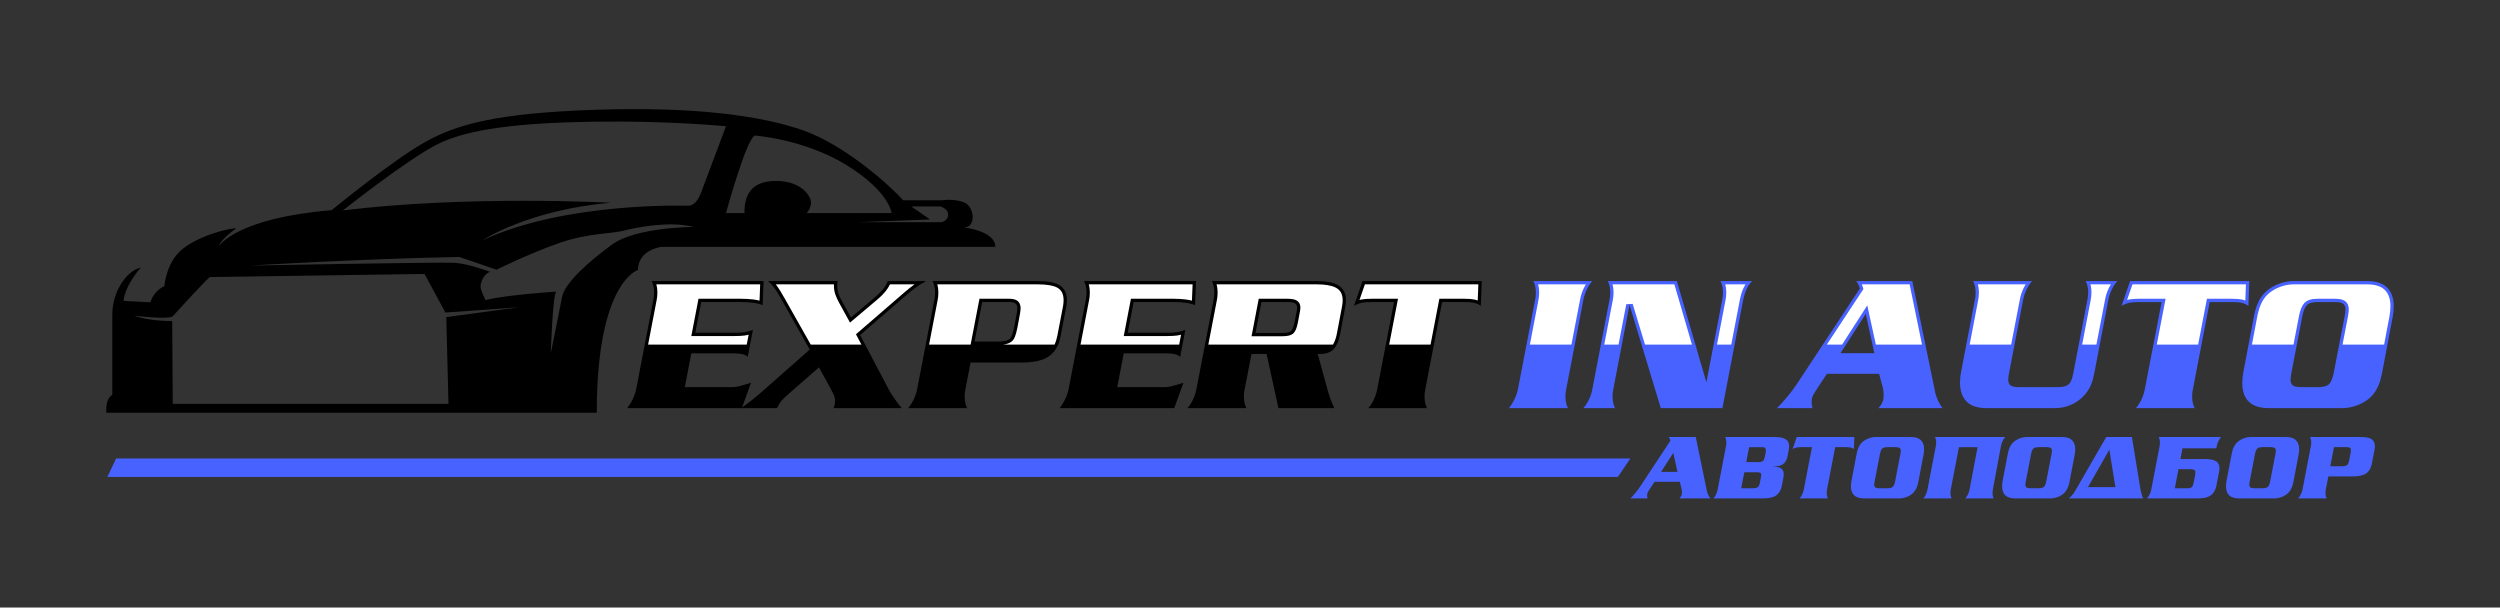 <?xml version="1.0" encoding="UTF-8"?> <!-- Generator: Adobe Illustrator 19.0.1, SVG Export Plug-In . SVG Version: 6.00 Build 0) --> <svg xmlns="http://www.w3.org/2000/svg" xmlns:xlink="http://www.w3.org/1999/xlink" id="Слой_1" x="0px" y="0px" viewBox="0 0 2000 486" style="enable-background:new 0 0 2000 486;" xml:space="preserve"><rect x="0" y="0" width="2000" height="486" fill="#333333" stroke="none"/> <style type="text/css"> .st0{fill:#4762FF;} .st1{fill:#FFFFFF;} </style> <g> <g> <path class="st0" d="M1842.05,391.43l6.634-34.519c0.195-0.834,0.295-1.79,0.295-2.871 c0-1.668-0.321-3.139-0.958-4.415h40.542c3.636,0,6.313,0.44,8.034,1.323 c2.212,1.129,3.317,3.162,3.317,6.104c0,0.932-0.099,1.864-0.295,2.795 l-2.137,11.104c-0.738,3.923-2.507,6.668-5.308,8.236 c-2.261,1.275-5.479,1.912-9.656,1.912h-19.828l-1.99,10.32 c-0.197,0.836-0.296,1.794-0.296,2.874c0,1.671,0.32,3.146,0.959,4.423h-22.777 c0.638-0.784,1.105-1.447,1.4-1.986 C1841.017,395.013,1841.706,393.246,1842.05,391.43z M1864.236,372.992h9.435 c2.212,0,3.686-0.44,4.423-1.321c0.541-0.635,1.033-2.103,1.475-4.401 l0.958-5.135c0.147-0.831,0.221-1.516,0.221-2.055 c0-0.831-0.234-1.43-0.7-1.796c-0.468-0.367-1.291-0.551-2.47-0.551h-10.393 L1864.236,372.992z"></path> <path class="st0" d="M1800.55,349.625h28.453c3.537,0,6.142,0.859,7.813,2.576 c1.67,1.717,2.507,4.097,2.507,7.138c0,1.326-0.147,2.774-0.442,4.343 l-3.981,20.976c-0.394,2.16-0.884,3.927-1.474,5.299 c-0.836,1.964-1.942,3.559-3.317,4.785c-1.376,1.227-3.022,2.196-4.939,2.908 c-1.917,0.711-3.785,1.066-5.602,1.066h-28.453 c-3.537,0-6.143-0.834-7.813-2.501c-1.671-1.668-2.507-4.048-2.507-7.139 c0-1.375,0.147-2.846,0.442-4.418l3.981-20.976 c0.392-2.158,0.884-3.925,1.474-5.299c0.786-1.914,1.88-3.497,3.281-4.747 c1.4-1.251,3.059-2.232,4.975-2.944 C1796.865,349.981,1798.731,349.625,1800.55,349.625z M1803.941,363.47l-4.128,21.401 c-0.246,1.226-0.369,2.183-0.369,2.869c0,1.029,0.295,1.765,0.884,2.207 c0.59,0.441,1.67,0.661,3.244,0.661h6.635c2.063,0,3.476-0.428,4.238-1.286 c0.762-0.858,1.339-2.341,1.733-4.45l4.128-21.401 c0.245-1.225,0.369-2.183,0.369-2.869c0-1.03-0.295-1.764-0.884-2.206 c-0.59-0.441-1.672-0.662-3.244-0.662h-6.635c-2.063,0-3.477,0.43-4.238,1.288 C1804.911,359.879,1804.333,361.362,1803.941,363.47z"></path> <path class="st0" d="M1773.106,369.154c-1.771-1.275-4.745-1.912-8.922-1.912h-19.828 l1.643-8.582h27.075l0.333-1.739c0.124-0.836,0.394-1.794,0.809-2.874 c0.642-1.671,1.528-3.146,2.658-4.423h-49.852 c0.336,0.784,0.55,1.447,0.637,1.986c0.372,1.717,0.381,3.484,0.028,5.3 l-0.336,1.749l-6.294,32.77c-0.125,0.834-0.393,1.79-0.808,2.871 c-0.641,1.668-1.527,3.139-2.655,4.415h40.542c3.636,0,6.482-0.44,8.542-1.323 c2.646-1.128,4.532-3.162,5.663-6.104c0.358-0.932,0.617-1.864,0.779-2.795 l2.129-11.104C1776.019,373.467,1775.304,370.723,1773.106,369.154z M1755.922,381.072 l-1.015,5.135c-0.172,0.831-0.361,1.516-0.569,2.055 c-0.319,0.831-0.783,1.43-1.39,1.796c-0.609,0.367-1.502,0.551-2.682,0.551 h-10.393l2.914-15.259h9.435c2.212,0,3.516,0.44,3.915,1.321 C1756.436,377.306,1756.363,378.774,1755.922,381.072z"></path> <path class="st0" d="M1712.319,391.283l-6.781-41.658h-20.566l-23.366,40.541 c-1.228,2.192-2.162,3.728-2.801,4.605c-1.179,1.606-2.432,2.922-3.76,3.945 h7.403h5.055h24.103h14.718h8.207C1713.548,396.557,1712.811,394.08,1712.319,391.283z M1670.388,389.681l17.094-29.943l4.822,29.943H1670.388z"></path> <path class="st0" d="M1621.433,349.625h28.453c3.537,0,6.142,0.859,7.813,2.576 c1.67,1.717,2.507,4.097,2.507,7.138c0,1.326-0.147,2.774-0.442,4.343 l-3.98,20.976c-0.394,2.16-0.884,3.927-1.474,5.299 c-0.836,1.964-1.942,3.559-3.317,4.785c-1.376,1.227-3.022,2.196-4.939,2.908 c-1.917,0.711-3.785,1.066-5.602,1.066h-28.453 c-3.537,0-6.143-0.834-7.813-2.501c-1.671-1.668-2.506-4.048-2.506-7.139 c0-1.375,0.147-2.846,0.442-4.418l3.98-20.976 c0.393-2.158,0.884-3.925,1.474-5.299c0.786-1.914,1.88-3.497,3.28-4.747 c1.4-1.251,3.059-2.232,4.975-2.944 C1617.748,349.981,1619.614,349.625,1621.433,349.625z M1624.823,363.47l-4.128,21.401 c-0.246,1.226-0.368,2.183-0.368,2.869c0,1.029,0.295,1.765,0.884,2.207 c0.59,0.441,1.67,0.661,3.244,0.661h6.635c2.063,0,3.476-0.428,4.238-1.286 c0.762-0.858,1.339-2.341,1.733-4.45l4.128-21.401 c0.245-1.225,0.368-2.183,0.368-2.869c0-1.03-0.295-1.764-0.884-2.206 c-0.59-0.441-1.672-0.662-3.244-0.662h-6.635c-2.064,0-3.477,0.43-4.238,1.288 C1625.794,359.879,1625.216,361.362,1624.823,363.47z"></path> <path class="st0" d="M1591.024,349.625h-7.442h-35.606 c0.637,1.276,0.958,2.747,0.958,4.415c0,1.081-0.099,2.037-0.295,2.871 l-6.634,34.519c-0.492,2.552-1.377,4.688-2.654,6.403 c-0.197,0.247-0.468,0.541-0.811,0.884h22.777 c-0.639-1.277-0.959-2.752-0.959-4.423c0-1.08,0.099-2.039,0.296-2.874 l6.486-33.687h13.563h1.327c0.007,0,0.013,0.001,0.02,0.001l-6.362,33.686 c-0.119,0.836-0.383,1.794-0.791,2.874c-0.632,1.671-1.509,3.146-2.631,4.423 h22.777c-0.213-0.343-0.373-0.637-0.477-0.884 c-0.628-1.716-0.706-3.851-0.233-6.403L1600.75,356.911 c0.12-0.834,0.382-1.79,0.79-2.871c0.63-1.668,1.507-3.139,2.627-4.415 H1591.024z"></path> <path class="st0" d="M1500.506,349.625h28.453c3.537,0,6.142,0.859,7.813,2.576 c1.67,1.717,2.507,4.097,2.507,7.138c0,1.326-0.147,2.774-0.442,4.343 l-3.981,20.976c-0.394,2.16-0.884,3.927-1.474,5.299 c-0.836,1.964-1.942,3.559-3.317,4.785c-1.376,1.227-3.022,2.196-4.939,2.908 c-1.917,0.711-3.785,1.066-5.602,1.066h-28.453 c-3.537,0-6.143-0.834-7.813-2.501c-1.671-1.668-2.507-4.048-2.507-7.139 c0-1.375,0.147-2.846,0.442-4.418l3.981-20.976 c0.392-2.158,0.884-3.925,1.474-5.299c0.786-1.914,1.88-3.497,3.28-4.747 c1.4-1.251,3.059-2.232,4.975-2.944 C1496.822,349.981,1498.688,349.625,1500.506,349.625z M1503.897,363.47l-4.128,21.401 c-0.246,1.226-0.369,2.183-0.369,2.869c0,1.029,0.295,1.765,0.884,2.207 c0.59,0.441,1.67,0.661,3.244,0.661h6.635c2.064,0,3.476-0.428,4.238-1.286 c0.762-0.858,1.339-2.341,1.733-4.45l4.128-21.401 c0.245-1.225,0.369-2.183,0.369-2.869c0-1.03-0.295-1.764-0.884-2.206 c-0.59-0.441-1.672-0.662-3.244-0.662h-6.635c-2.063,0-3.477,0.43-4.238,1.288 C1504.867,359.879,1504.29,361.362,1503.897,363.47z"></path> <path class="st0" d="M1443.086,391.432l6.486-33.699h-8.624c-1.474,0-2.703,0.087-3.686,0.258 c-0.984,0.173-2.04,0.578-3.169,1.217l3.316-9.582h46.07l-0.369,9.582 c-0.835-0.59-1.708-0.983-2.616-1.18c-0.91-0.195-2.126-0.295-3.649-0.295 h-8.698l-6.486,33.699c-0.197,0.835-0.295,1.791-0.295,2.871 c0,1.668,0.319,3.139,0.958,4.414h-22.703c0.59-0.638,1.032-1.226,1.327-1.765 C1441.98,395.284,1442.692,393.444,1443.086,391.432z"></path> <path class="st0" d="M1374.167,391.43l6.634-34.519 c0.196-0.834,0.295-1.79,0.295-2.871c0-1.668-0.32-3.139-0.958-4.415h39.804 c3.538,0,6.192,0.465,7.961,1.396c2.26,1.176,3.391,3.184,3.391,6.025 c0,0.931-0.099,1.861-0.295,2.792l-0.885,4.85 c-0.688,3.577-2.237,5.977-4.644,7.202c-1.818,0.931-4.743,1.396-8.772,1.396 c3.391,0,5.823,0.32,7.298,0.958c2.014,0.884,3.022,2.579,3.022,5.086 c0,0.737-0.074,1.548-0.221,2.433l-1.327,6.781 c-0.737,3.883-2.506,6.634-5.307,8.256c-2.261,1.279-5.48,1.916-9.656,1.916 h-39.804c0.638-0.736,1.105-1.374,1.4-1.914 C1373.135,395.135,1373.823,393.344,1374.167,391.43z M1392.963,390.608h9.214 c1.67,0,2.899-0.221,3.686-0.663c0.983-0.59,1.621-1.645,1.917-3.169 l0.958-4.865c0.147-0.738,0.221-1.375,0.221-1.917 c0-0.884-0.271-1.474-0.811-1.769c-0.542-0.295-1.548-0.442-3.022-0.442h-9.656 L1392.963,390.608z M1397.018,369.675h10.172c1.622,0,2.776-0.415,3.465-1.245 c0.54-0.634,0.983-1.807,1.327-3.516l0.369-1.905 c0.098-0.635,0.184-1.184,0.258-1.648c0.074-0.464,0.111-0.819,0.111-1.063 c0-0.83-0.197-1.464-0.59-1.904c-0.394-0.44-1.105-0.66-2.137-0.66h-10.688 L1397.018,369.675z"></path> <path class="st0" d="M1334.953,349.625h21.671l8.919,43.35 c0.54,2.062,1.449,3.975,2.727,5.742h-24.767 c0.982-0.982,1.621-2.088,1.916-3.316c0.098-0.786,0.148-1.351,0.148-1.696 c0-1.179-0.21-2.518-0.628-4.017c-0.42-1.498-0.801-2.911-1.145-4.238h-20.161 l-4.41,6.688c-0.482,0.838-0.772,1.332-0.869,1.479 c-0.29,0.542-0.471,1.022-0.542,1.441c-0.072,0.42-0.108,0.85-0.108,1.294 c0,0.691,0.122,1.478,0.369,2.365h-13.784c1.277-1.179,2.628-2.653,4.053-4.423 c1.277-1.524,2.481-3.121,3.612-4.792l24.4-37.002 C1336.01,351.302,1335.543,350.344,1334.953,349.625z M1341.956,377.488l-3.319-15.194 l-9.769,15.215L1341.956,377.488z"></path> </g> <polygon class="st0" points="1294.285,381.557 85.903,381.557 92.879,366.785 1304.29,366.785 "></polygon> <g> <path class="st0" d="M1834.733,224.851h58.903c7.325,0,12.716,1.779,16.176,5.334 C1913.269,233.74,1915,238.666,1915,244.963c0,2.744-0.305,5.742-0.915,8.992 l-8.24,43.424c-0.816,4.471-1.831,8.129-3.052,10.971 c-1.731,4.065-4.021,7.368-6.868,9.907c-2.849,2.54-6.257,4.545-10.224,6.018 c-3.968,1.474-7.835,2.208-11.597,2.208h-58.904 c-7.324,0-12.718-1.726-16.175-5.179c-3.46-3.453-5.189-8.381-5.189-14.781 c0-2.845,0.305-5.892,0.916-9.144l8.24-43.424 c0.812-4.468,1.83-8.126,3.052-10.97c1.626-3.963,3.891-7.239,6.79-9.829 c2.9-2.589,6.333-4.621,10.301-6.094 C1827.103,225.588,1830.967,224.851,1834.733,224.851z M1841.752,253.514l-8.546,44.306 c-0.51,2.539-0.763,4.518-0.763,5.94c0,2.131,0.61,3.655,1.831,4.568 c1.22,0.913,3.457,1.369,6.714,1.369h13.734c4.274,0,7.197-0.887,8.775-2.663 c1.576-1.776,2.771-4.847,3.585-9.213l8.546-44.306 c0.507-2.537,0.763-4.519,0.763-5.94c0-2.132-0.61-3.653-1.831-4.566 c-1.221-0.913-3.46-1.371-6.714-1.371h-13.734c-4.273,0-7.198,0.89-8.774,2.666 C1843.76,246.079,1842.565,249.15,1841.752,253.514z"></path> <path class="st0" d="M1715.859,311.402l13.428-69.765h-17.854 c-3.052,0-5.596,0.179-7.629,0.534c-2.036,0.358-4.223,1.197-6.562,2.518 l6.867-19.838h95.375l-0.764,19.838c-1.731-1.221-3.536-2.034-5.417-2.441 c-1.884-0.405-4.402-0.611-7.554-0.611h-18.007l-13.428,69.765 c-0.408,1.726-0.61,3.708-0.61,5.942c0,3.453,0.66,6.5,1.984,9.139h-47.001 c1.221-1.321,2.136-2.54,2.747-3.655 C1713.569,319.375,1715.043,315.567,1715.859,311.402z"></path> <path class="st0" d="M1568.905,297.379l10.988-57.444 c0.405-1.726,0.61-3.705,0.61-5.942c0-3.453-0.663-6.5-1.984-9.142h47.154 c-1.732,1.932-3.232,4.242-4.502,6.931c-1.273,2.692-2.162,5.408-2.67,8.15 l-11.139,57.883c-0.511,2.54-0.764,4.519-0.764,5.94 c0,2.134,0.611,3.658,1.831,4.571c1.221,0.916,3.458,1.371,6.714,1.371h31.436 c4.273,0,7.272-0.966,9.003-2.899c1.321-1.423,2.389-4.425,3.204-9.004 l11.14-57.988c0.405-1.912,0.61-3.977,0.61-6.192 c0-3.224-0.662-6.145-1.984-8.763h25.332c-1.731,1.915-3.233,4.206-4.506,6.874 c-1.273,2.668-2.163,5.362-2.671,8.081l-11.049,57.518 c-0.916,4.783-1.934,8.448-3.05,10.992c-1.628,3.665-3.968,6.922-7.018,9.771 c-3.049,2.849-6.431,4.962-10.14,6.335c-3.711,1.373-7.499,2.06-11.361,2.06 h-54.751c-7.32,0-12.708-1.776-16.166-5.332 c-3.458-3.555-5.184-8.584-5.184-15.086 C1567.99,303.323,1568.295,300.426,1568.905,297.379z"></path> <path class="st0" d="M1484.978,224.851h44.864l18.465,89.746 c1.118,4.268,2.999,8.228,5.646,11.886h-51.274 c2.034-2.034,3.358-4.323,3.968-6.867c0.202-1.626,0.305-2.797,0.305-3.51 c0-2.441-0.434-5.212-1.299-8.317c-0.868-3.102-1.657-6.028-2.37-8.774h-41.739 l-9.13,13.846c-0.998,1.736-1.597,2.756-1.798,3.062 c-0.601,1.123-0.975,2.117-1.123,2.985c-0.15,0.868-0.225,1.759-0.225,2.678 c0,1.431,0.253,3.061,0.764,4.897h-28.536c2.645-2.441,5.441-5.493,8.39-9.156 c2.645-3.154,5.137-6.461,7.478-9.921l50.513-76.603 C1487.164,228.323,1486.198,226.339,1484.978,224.851z M1499.475,282.534l-6.872-31.455 l-20.225,31.5L1499.475,282.534z"></path> </g> <g> <path class="st0" d="M1874.038,275.667l-4.366,22.636 c-0.913,4.89-2.288,8.318-4.206,10.479c-2.121,2.387-5.634,3.547-10.743,3.547 h-13.734c-3.931,0-6.565-0.602-8.291-1.893c-1.317-0.986-2.887-2.943-2.887-6.677 c0-1.617,0.266-3.729,0.811-6.438l4.176-21.655h-33.247l-4.212,22.198 c-0.578,3.076-0.871,5.989-0.871,8.658c0,5.727,1.445,9.953,4.417,12.918 c2.929,2.926,7.745,4.409,14.314,4.409h58.904c3.436,0,7.03-0.687,10.68-2.043 c3.641-1.352,6.8-3.208,9.389-5.515c2.543-2.268,4.628-5.287,6.201-8.981 c1.134-2.64,2.103-6.14,2.885-10.423l4.027-21.221H1874.038z"></path> <path class="st0" d="M1718.442,311.908c-0.846,4.316-2.375,8.331-4.55,11.942h37.996 c-0.544-2.017-0.818-4.193-0.818-6.507c0-2.409,0.224-4.593,0.668-6.491 l6.772-35.185h-33.093L1718.442,311.908z"></path> <path class="st0" d="M1661.378,298.255c-0.926,5.205-2.154,8.488-3.834,10.298 c-2.244,2.506-5.932,3.776-10.965,3.776h-31.436 c-3.932,0-6.567-0.603-8.291-1.896c-1.317-0.985-2.887-2.944-2.887-6.679 c0-1.618,0.266-3.731,0.811-6.437l4.167-21.651h-33.204l-4.252,22.229 c-0.573,2.863-0.864,5.612-0.864,8.17c0,5.846,1.452,10.18,4.438,13.251 c2.926,3.009,7.73,4.534,14.278,4.534h54.751c3.532,0,7.047-0.638,10.448-1.896 c3.363-1.245,6.478-3.193,9.257-5.79c2.776-2.594,4.933-5.594,6.404-8.905 c1.033-2.357,2.001-5.867,2.875-10.431l4.065-21.161h-11.421L1661.378,298.255z"></path> <path class="st0" d="M1502.744,285.161l-35.189,0.059l6.133-9.553h-12.242l-21.902,33.214 c-2.382,3.521-4.953,6.932-7.607,10.097c-1.411,1.752-2.799,3.379-4.155,4.872 h19.014c-0.106-0.793-0.159-1.549-0.159-2.265c0-1.065,0.088-2.116,0.261-3.118 c0.197-1.158,0.654-2.397,1.397-3.786l0.056-0.104l0.065-0.099 c0.077-0.118,0.399-0.64,1.717-2.93l0.04-0.069l9.954-15.096h45.192 l0.512,1.971c0.72,2.772,1.513,5.708,2.358,8.729 c0.926,3.322,1.396,6.358,1.396,9.024c0,0.832-0.104,2.051-0.325,3.834 l-0.019,0.146l-0.034,0.143c-0.302,1.258-0.751,2.466-1.345,3.621h41.318 c-1.491-2.723-2.636-5.597-3.419-8.586l-0.017-0.068l-8.133-39.529h-36.94 L1502.744,285.161z"></path> </g> <g> <path class="st1" d="M1912.366,244.963c0,2.571-0.29,5.432-0.869,8.503l-4.212,22.201 h-33.249l4.177-21.657c0.544-2.72,0.816-4.826,0.816-6.432 c0-3.001-0.974-5.248-2.887-6.678c-1.738-1.29-4.37-1.895-8.292-1.895h-13.733 c-5.116,0-8.626,1.158-10.75,3.554c-1.913,2.159-3.291,5.581-4.203,10.469 l-4.361,22.64h-33.249l4.028-21.218c0.772-4.273,1.746-7.775,2.878-10.425 c1.483-3.607,3.536-6.59,6.125-8.907c2.641-2.352,5.827-4.238,9.468-5.59 c3.651-1.36,7.248-2.045,10.679-2.045h58.908c6.546,0,11.355,1.527,14.286,4.537 C1910.918,235.091,1912.366,239.33,1912.366,244.963z"></path> <path class="st1" d="M1785.749,239.004c3.363,0,6.014,0.219,8.112,0.671 c0.807,0.175,1.605,0.414,2.39,0.715l0.496-12.907h-90.765l-4.318,12.477 c0.571-0.158,1.133-0.286,1.686-0.383c2.179-0.381,4.898-0.574,8.083-0.574 h21.042l-7.057,36.662h33.093l7.057-36.662H1785.749z"></path> <path class="st1" d="M1687.002,230.592c0.519-1.089,1.079-2.126,1.676-3.109h-16.308 c0.531,1.934,0.799,3.984,0.799,6.13c0,2.382-0.224,4.649-0.657,6.689 l-6.794,35.364h11.421l6.981-36.345 C1684.669,236.388,1685.638,233.45,1687.002,230.592z"></path> <path class="st1" d="M1615.912,239.453c0.547-2.953,1.516-5.913,2.878-8.795 c0.526-1.113,1.094-2.172,1.698-3.174h-38.174 c0.546,2.021,0.821,4.198,0.821,6.509c0,2.397-0.225,4.58-0.667,6.488 l-6.731,35.186h33.204L1615.912,239.453z"></path> <path class="st1" d="M1537.614,275.668h-36.944l-6.853-31.354l-20.13,31.354h-12.241 l29.3-44.429l-0.342-1.167c-0.263-0.913-0.562-1.781-0.895-2.589h38.19 L1537.614,275.668z"></path> </g> <g> <path class="st0" d="M1273.868,311.375l13.734-71.569c0.405-1.712,0.61-3.675,0.61-5.892 c0-3.424-0.663-6.445-1.984-9.063h55.239l23.65,81.012l12.675-66.057 c0.404-1.712,0.606-3.675,0.606-5.892c0-3.424-0.662-6.445-1.984-9.063h25.331 c-1.933,2.015-3.459,4.256-4.578,6.721c-1.121,2.468-1.984,5.212-2.594,8.234 L1377.941,326.483h-49.302l-25.033-82.621l-12.957,67.514 c-0.405,1.731-0.605,3.715-0.605,5.952c0,3.46,0.66,6.512,1.984,9.156h-25.332 c1.321-1.526,2.29-2.847,2.9-3.968 C1271.731,319.058,1273.155,315.343,1273.868,311.375z"></path> <path class="st0" d="M1214.354,311.397l13.734-71.462 c0.405-1.726,0.611-3.705,0.611-5.942c0-3.453-0.663-6.5-1.984-9.142h47.153 c-1.731,1.932-3.231,4.242-4.501,6.934c-1.273,2.692-2.162,5.408-2.67,8.15 l-13.734,71.462c-0.407,1.728-0.61,3.71-0.61,5.944 c0,3.452,0.661,6.5,1.984,9.142h-47.154c1.321-1.726,2.29-3.148,2.9-4.265 C1212.218,318.559,1213.641,314.954,1214.354,311.397z"></path> </g> <g> <polygon class="st0" points="1367.703,306.359 1362.59,306.601 1353.56,275.667 1315.993,275.667 1330.592,323.85 1375.765,323.85 1385.012,275.667 1373.592,275.667 "></polygon> <path class="st0" d="M1276.459,311.841c-0.765,4.257-2.309,8.294-4.588,11.999 c-0.002,0.003-0.004,0.007-0.006,0.011h16.366 c-0.545-2.022-0.82-4.204-0.82-6.524c0-2.413,0.223-4.599,0.661-6.498 l6.748-35.162h-11.42L1276.459,311.841z"></path> <path class="st0" d="M1216.936,311.914c-0.767,3.827-2.308,7.74-4.543,11.565 c-0.067,0.121-0.136,0.245-0.209,0.371h38.354 c-0.544-2.019-0.819-4.196-0.819-6.509c0-2.405,0.224-4.589,0.668-6.493 l6.761-35.182h-33.247L1216.936,311.914z"></path> </g> <g> <path class="st1" d="M1394.771,230.485c0.469-1.033,1.005-2.035,1.606-3.001H1380.219 c0.54,1.997,0.812,4.147,0.812,6.431c0,2.384-0.223,4.55-0.663,6.44 l-6.776,35.313h11.42l6.982-36.382 C1392.642,236.076,1393.576,233.115,1394.771,230.485z"></path> <path class="st1" d="M1353.561,275.668h-37.567l-9.872-32.574l-5.098,0.272l-6.204,32.301 h-11.417l6.774-35.311c0.439-1.896,0.667-4.063,0.667-6.441 c0-2.282-0.272-4.432-0.816-6.432h49.466L1353.561,275.668z"></path> <path class="st1" d="M1266.986,230.661c0.526-1.114,1.093-2.174,1.699-3.178h-38.175 c0.546,2.021,0.821,4.198,0.821,6.509c0,2.396-0.224,4.579-0.668,6.489 l-6.762,35.185h33.247l6.959-36.212 C1264.655,236.502,1265.623,233.542,1266.986,230.661z"></path> </g> <g> <path d="M1101.785,311.402l13.428-69.765h-17.854c-3.052,0-5.596,0.179-7.629,0.534 c-2.036,0.358-4.223,1.197-6.562,2.518l6.867-19.838h95.375l-0.764,19.838 c-1.731-1.221-3.536-2.034-5.417-2.441c-1.884-0.405-4.402-0.611-7.554-0.611 h-18.007l-13.428,69.765c-0.408,1.726-0.61,3.708-0.61,5.942 c0,3.453,0.66,6.5,1.984,9.139h-47.001c1.221-1.321,2.136-2.54,2.747-3.655 C1099.495,319.375,1100.969,315.567,1101.785,311.402z"></path> <path d="M1013.279,283.144h-12.056l-5.494,28.231 c-0.407,1.731-0.61,3.715-0.61,5.952c0,3.46,0.661,6.512,1.984,9.156h-47.154 c1.729-1.929,3.229-4.239,4.502-6.931c1.271-2.692,2.159-5.41,2.67-8.154 l13.734-71.462c0.405-1.726,0.61-3.705,0.61-5.942 c0-3.453-0.663-6.5-1.984-9.142h83.777c7.325,0,12.818,0.963,16.481,2.885 c4.678,2.429,7.019,6.578,7.019,12.446c0,1.924-0.205,3.848-0.61,5.77 l-4.12,21.707c-1.018,5.162-2.723,9.034-5.112,11.614 c-2.392,2.58-5.928,3.87-10.606,3.87h-2.136l8.087,29.452 c1.424,4.986,3.153,9.614,5.189,13.886h-44.712L1013.279,283.144z M1004.428,266.358 h21.669c3.458,0,5.747-0.555,6.867-1.667c1.118-1.111,2.034-3.488,2.747-7.129 l1.22-6.521c0.508-2.325,0.764-3.994,0.764-5.005 c0-1.616-0.587-2.754-1.755-3.412c-1.171-0.658-3.231-0.987-6.18-0.987h-20.601 L1004.428,266.358z"></path> <path d="M854.88,311.397l13.733-71.462c0.405-1.726,0.611-3.705,0.611-5.942 c0-3.453-0.663-6.5-1.984-9.142h89.576l-0.764,19.228 c-2.341-0.916-4.959-1.55-7.858-1.908c-2.9-0.355-6.08-0.534-9.538-0.534 h-31.741l-4.73,24.569h31.13c3.255,0,5.898-0.126,7.935-0.381 c2.034-0.253,4.373-0.89,7.02-1.908l-4.12,21.517 c-1.323-1.118-2.9-1.855-4.731-2.213c-1.83-0.355-3.967-0.534-6.409-0.534 h-34.029l-5.188,27.01h37.692c1.831,0,3.533-0.177,5.112-0.534 c1.576-0.355,4.96-1.347,10.148-2.976l-7.325,20.296h-91.712 c1.321-1.726,2.29-3.148,2.9-4.265 C852.743,318.559,854.167,314.954,854.88,311.397z"></path> <path d="M733.717,311.397l13.735-71.462c0.404-1.726,0.61-3.705,0.61-5.942 c0-3.453-0.663-6.5-1.985-9.142h83.93c7.527,0,13.072,0.913,16.633,2.74 c4.578,2.337,6.868,6.548,6.868,12.637c0,1.929-0.206,3.858-0.61,5.784 l-4.425,22.99c-1.527,8.121-5.188,13.803-10.988,17.05 c-4.681,2.64-11.344,3.958-19.991,3.958h-41.05l-4.12,21.364 c-0.406,1.731-0.61,3.715-0.61,5.952c0,3.46,0.662,6.512,1.985,9.156h-47.154 c1.321-1.624,2.289-2.995,2.899-4.113 C731.581,318.815,733.004,315.157,733.717,311.397z M779.649,273.225h19.533 c4.578,0,7.63-0.911,9.156-2.732c1.119-1.316,2.137-4.354,3.052-9.113 l1.983-10.63c0.305-1.722,0.458-3.138,0.458-4.254 c0-1.721-0.483-2.961-1.448-3.72c-0.968-0.758-2.672-1.14-5.113-1.14h-21.516 L779.649,273.225z"></path> <path d="M721.358,326.483h-54.478l0.916-2.742c0.203-1.218,0.306-2.082,0.306-2.589 c0-1.726-0.332-3.376-0.99-4.95c-0.658-1.574-1.545-3.376-2.659-5.408 l-9.273-16.91l-25.334,22.125c-2.241,2.024-3.822,3.593-4.738,4.707 c-1.426,1.722-2.546,3.643-3.36,5.768h-28.88 c5.188-3.56,10.224-7.477,15.108-11.75l39.828-35.098l-22.432-39.719 c-2.341-4.259-4.375-7.556-6.104-9.89c-1.324-1.827-2.952-3.55-4.883-5.174 h55.699c-0.205,0.911-0.305,2.177-0.305,3.796c0,2.125,0.329,4.149,0.992,6.071 c0.661,1.924,1.603,3.999,2.823,6.223l7.17,13.055l20.019-16.905 c2.237-1.912,4.142-3.851,5.718-5.815c1.576-1.965,2.821-4.106,3.736-6.424 h30.654c-4.986,2.609-10.174,6.271-15.565,10.987l-37.234,32.199l22.89,43.491 c1.221,2.441,3.255,5.596,6.104,9.461 C718.001,322.312,719.424,324.144,721.358,326.483z"></path> <path d="M508.939,311.397l13.734-71.462c0.405-1.726,0.611-3.705,0.611-5.942 c0-3.453-0.663-6.5-1.984-9.142h89.576l-0.763,19.228 c-2.342-0.916-4.96-1.55-7.859-1.908c-2.899-0.355-6.08-0.534-9.537-0.534 h-31.741l-4.731,24.569h31.13c3.255,0,5.899-0.126,7.935-0.381 c2.034-0.253,4.373-0.89,7.02-1.908l-4.12,21.517 c-1.324-1.118-2.9-1.855-4.731-2.213c-1.831-0.355-3.968-0.534-6.409-0.534 h-34.03l-5.188,27.01h37.692c1.831,0,3.534-0.177,5.112-0.534 c1.576-0.355,4.96-1.347,10.148-2.976l-7.325,20.296h-91.712 c1.321-1.726,2.289-3.148,2.9-4.265 C506.802,318.559,508.226,314.954,508.939,311.397z"></path> </g> <g> <path d="M1104.369,311.908c-0.846,4.316-2.375,8.331-4.55,11.942h37.997 c-0.544-2.017-0.818-4.193-0.818-6.507c0-2.409,0.225-4.593,0.668-6.491 l6.772-35.185h-33.093L1104.369,311.908z"></path> <path d="M959.71,311.879c-0.55,2.958-1.519,5.918-2.879,8.798 c-0.526,1.113-1.093,2.172-1.698,3.173h38.174 c-0.546-2.023-0.821-4.204-0.821-6.524c0-2.408,0.224-4.595,0.668-6.503 l5.898-30.312h16.345l9.461,43.339h38.537c-1.387-3.325-2.615-6.856-3.672-10.557 l-9.001-32.782h5.589c3.949,0,6.787-0.99,8.674-3.026 c0.492-0.532,0.951-1.141,1.38-1.819h-99.697L959.71,311.879z"></path> <path d="M857.461,311.914c-0.767,3.827-2.308,7.74-4.543,11.565 c-0.067,0.121-0.136,0.245-0.209,0.371h84.862l4.906-13.593 c-2.493,0.749-4.243,1.235-5.299,1.473c-1.755,0.398-3.67,0.599-5.694,0.599 h-40.878l6.199-32.275h36.204c2.595,0,4.921,0.196,6.914,0.583 c0.815,0.159,1.595,0.382,2.337,0.668l1.079-5.638h-78.914L857.461,311.914z"></path> <path d="M799.182,275.858h-22.724l0.037-0.191h-33.231l-6.962,36.221 c-0.765,4.035-2.304,8.003-4.575,11.793c-0.031,0.056-0.063,0.113-0.095,0.17 h38.269c-0.546-2.023-0.821-4.205-0.821-6.524c0-2.403,0.224-4.59,0.668-6.5 l4.522-23.448h43.223c8.15,0,14.44-1.217,18.705-3.623 c3.252-1.821,5.714-4.494,7.436-8.089h-41.071 C801.52,275.788,800.403,275.858,799.182,275.858z"></path> <path d="M651.146,280.198l-41.437,36.516c-2.843,2.488-5.76,4.873-8.723,7.136 h19.027c0.822-1.731,1.849-3.344,3.061-4.807 c1.004-1.221,2.642-2.853,5.04-5.018l27.8-24.278l10.847,19.781 c1.156,2.108,2.091,4.011,2.779,5.657c0.792,1.893,1.194,3.901,1.194,5.966 c0,0.61-0.092,1.473-0.288,2.699h45.46c-0.36-0.481-0.674-0.915-0.939-1.299 c-2.963-4.02-5.037-7.24-6.314-9.797l-19.519-37.088h-40.545L651.146,280.198z"></path> <path d="M511.52,311.914c-0.767,3.827-2.308,7.74-4.544,11.565 c-0.066,0.121-0.135,0.245-0.208,0.371h84.862l4.906-13.593 c-2.494,0.749-4.244,1.235-5.299,1.473c-1.755,0.398-3.67,0.599-5.694,0.599 h-40.879l6.2-32.275h36.205c2.594,0,4.919,0.196,6.914,0.583 c0.815,0.159,1.595,0.382,2.336,0.668l1.08-5.638h-78.914L511.52,311.914z"></path> </g> <g> <path class="st1" d="M1171.675,239.004c3.363,0,6.014,0.219,8.112,0.671 c0.807,0.175,1.605,0.414,2.39,0.715l0.496-12.907h-90.765l-4.318,12.477 c0.571-0.158,1.133-0.286,1.686-0.383c2.179-0.381,4.898-0.574,8.083-0.574 h21.042l-7.057,36.662h33.093l7.057-36.662H1171.675z"></path> <path class="st1" d="M1068.516,230.063c-3.264-1.711-8.398-2.58-15.26-2.58h-79.977 c0.544,2.018,0.816,4.194,0.816,6.511c0,2.396-0.219,4.581-0.667,6.485 l-6.757,35.189h99.695c1.351-2.132,2.387-4.984,3.08-8.494l4.124-21.762 c0.368-1.746,0.553-3.501,0.553-5.23 C1074.123,235.267,1072.35,232.055,1068.516,230.063z M1039.523,251.527l-1.229,6.537 c-0.834,4.273-1.939,6.967-3.475,8.494c-1.676,1.659-4.44,2.431-8.723,2.431 h-24.851l5.739-29.985h22.772c3.492,0,5.862,0.421,7.476,1.325 c1.992,1.123,3.098,3.15,3.098,5.704 C1040.33,247.262,1040.067,249.026,1039.523,251.527z"></path> <path class="st1" d="M941.578,268.436c-2.16,0.27-4.862,0.402-8.262,0.402H898.998 l5.744-29.834h33.915c3.541,0,6.857,0.186,9.86,0.554 c1.767,0.218,3.453,0.537,5.043,0.953l0.518-13.028h-83.042 c0.546,2.021,0.821,4.198,0.821,6.509c0,2.396-0.224,4.579-0.668,6.489 l-6.762,35.185h78.914l1.507-7.872C943.692,268.095,942.599,268.309,941.578,268.436z"></path> <path class="st1" d="M850.874,240.225c0,1.729-0.184,3.493-0.553,5.248l-4.431,23.035 c-0.509,2.703-1.264,5.081-2.255,7.161h-41.068 c3.607-0.421,6.187-1.562,7.792-3.484c0.895-1.062,2.273-3.299,3.615-10.311 l1.983-10.644c0.342-1.913,0.509-3.449,0.509-4.73 c0-3.194-1.334-4.914-2.457-5.792c-1.465-1.15-3.668-1.702-6.739-1.702h-23.693 l-7.082,36.663h-33.232l6.766-35.189c0.439-1.913,0.667-4.089,0.667-6.485 c0-2.317-0.281-4.493-0.825-6.511h80.135c7.073,0,12.259,0.825,15.436,2.448 C849.145,231.827,850.874,235.1,850.874,240.225z"></path> <path class="st1" d="M723.592,233.857c2.714-2.374,5.4-4.503,8.042-6.374h-19.671 c-0.916,1.932-2.058,3.755-3.409,5.439c-1.674,2.086-3.713,4.161-6.073,6.179 l-22.477,18.981l-8.718-15.875c-1.289-2.348-2.3-4.58-3.004-6.632 c-0.754-2.185-1.136-4.516-1.136-6.929c0-0.407,0.006-0.795,0.018-1.163h-46.521 c0.257,0.323,0.504,0.648,0.741,0.975c1.787,2.413,3.905,5.841,6.28,10.163 l20.922,37.046h40.545l-4.344-8.254L723.592,233.857z"></path> <path class="st1" d="M595.637,268.436c-2.16,0.27-4.862,0.402-8.262,0.402h-34.318 l5.745-29.834h33.915c3.542,0,6.858,0.186,9.86,0.554 c1.767,0.218,3.453,0.537,5.044,0.953l0.517-13.028h-83.041 c0.545,2.021,0.82,4.198,0.82,6.509c0,2.397-0.224,4.58-0.668,6.489 l-6.762,35.185h78.914l1.507-7.871C597.75,268.095,596.658,268.309,595.637,268.436z "></path> </g> <path d="M771.222,182.01c9.802,0,8.486-16.377,0.439-19.888 c-8.047-3.51-18.138-1.901-18.138-1.901h-31.003 c-9.653-10.969-45.92-43.876-79.854-55.871 c-33.934-11.987-87.752-19.156-166.289-16.524 c-78.538,2.633-110.567,11.408-136.454,25.887s-74.589,54.406-74.589,54.406 c-75.73,6.336-89.945,28.256-90.375,28.94 c2.352-6.581,14.251-14.461,14.251-14.461c-6.143,0-27.422,5.046-41.901,15.576 c-14.479,10.53-15.795,30.713-15.795,30.713 c-8.995,4.168-11.188,12.943-11.188,12.943l-21.499-1.097 c1.316-12.943,13.821-26.694,13.821-26.694 c-6.371,1.597-11.232,6.327-14.804,11.522c-5.335,7.766-8.012,17.05-8.012,26.475 v63.796c-6.143,3.808-4.677,14.338-4.677,14.338h392.25 c0-104.723,32.977-114.226,32.977-114.226c0-16.234,18.647-18.428,18.647-18.428 h267.204C796.231,184.573,771.222,182.01,771.222,182.01z M358.789,323.106H138.199 l-0.439-66.253c0,0-18.094,0.184-30.09-4.203c0,0,25.702,3.001,30.318,0.588 c0,0,27.308-30.125,29.941-31.591l171.704-2.483l16.673,30.854 c0,0,48.992-3.361,59.083-4.238l-58.355,7.898L358.789,323.106z M489.688,195.612 c-19.305,14.04-38.032,31.011-40.076,42.121 c-2.045,11.118-8.995,44.902-8.995,44.902s1.536-47.167,4.388-49.36 c0,0-40.585,2.633-56.6,6.801c0,0-3.729-7.459-3.949-10.53 c-0.219-3.071,2.194-10.311,7.678-12.066c0,0-17.55-6.581-28.3-7.24 c-10.75-0.658-163.437,2.194-163.437,2.194s88.919-5.414,167.018-6.871 l29.765,10.162c0,0,27.861-13.672,50.966-21.569 c23.114-7.898,40.954-7.02,50.896-9.653c9.951-2.633,37.154-7.898,55.871-2.931 C554.914,181.572,508.993,181.572,489.688,195.612z M550.307,164.609 c0,0-97.597-3.51-164.289,27.624c1.123-0.737,37.426-24.421,102.643-30.037 c0,0-113.788-6.213-214.333,6.143c0,0,50.896-40.366,75.466-52.87 s66.761-17.261,125.853-18.138c59.083-0.878,105.153,3.659,105.153,3.659 s-16.892,44.753-19.525,51.993S555.353,164.609,550.307,164.609z M620.877,144.733 c-20.183,0-25.448,11.539-25.308,25.729h-14.769c0,0,15.944-58.504,22.965-62.014 c0,0,39.339,2.633,73.562,23.693c34.223,21.06,35.978,38.321,35.978,38.321h-68.008 c0,0,3.361-3.22,3.51-8.336C648.957,157.001,641.06,144.733,620.877,144.733z M752.943,177.772h-67.279l58.355-2.194l-14.918-10.381h23.105 c0,0,6.292,1.457,6.292,6.581C758.498,176.894,752.943,177.772,752.943,177.772z"></path> </g> </svg> 